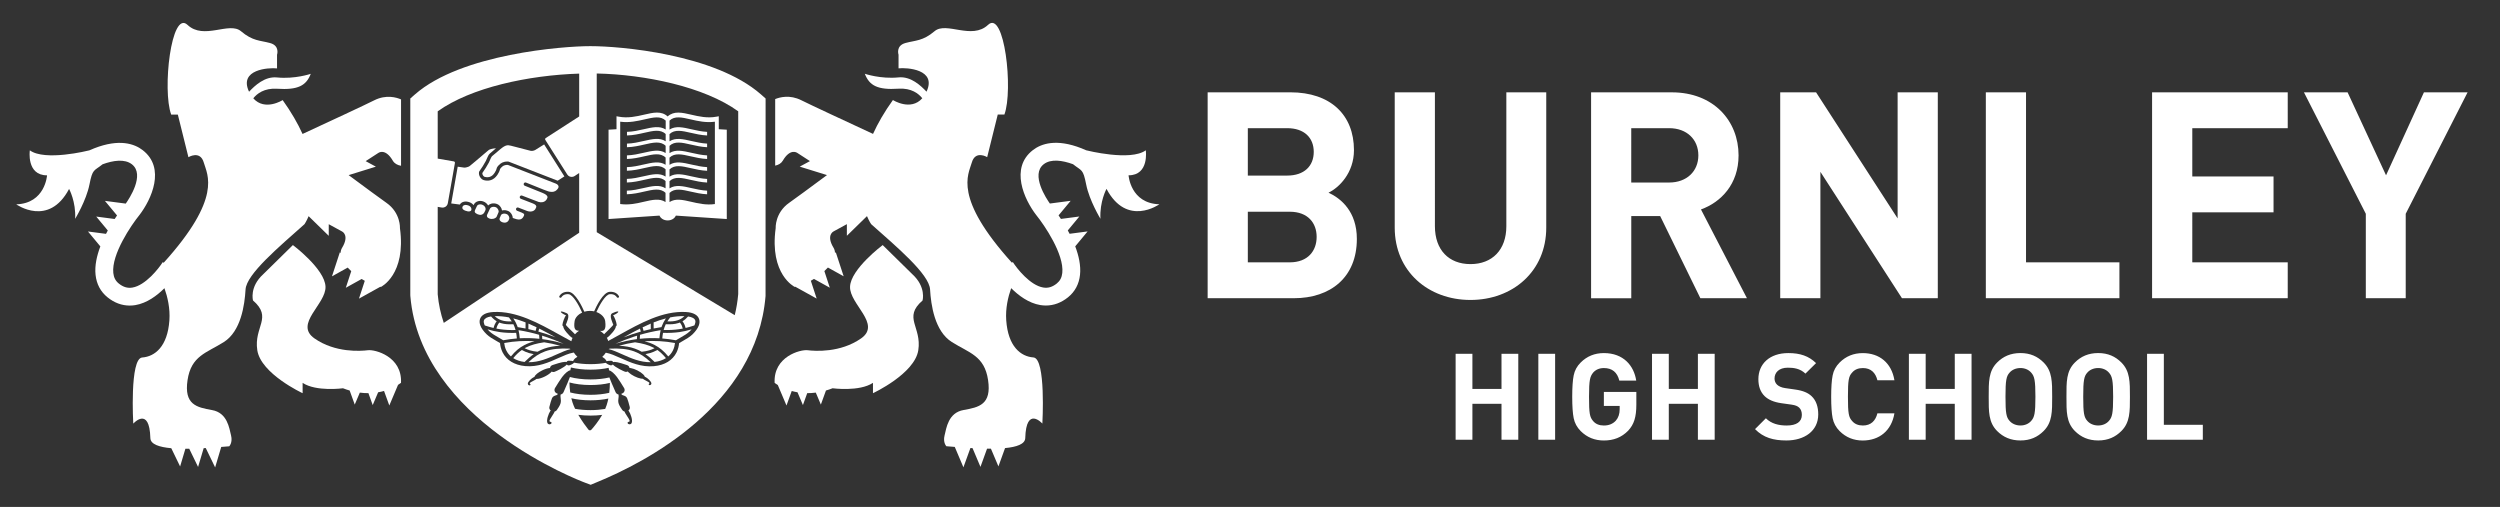 <?xml version="1.0" encoding="utf-8"?>
<!-- Generator: Adobe Illustrator 24.3.0, SVG Export Plug-In . SVG Version: 6.00 Build 0)  -->
<svg version="1.1" id="Layer_1" xmlns="http://www.w3.org/2000/svg" xmlns:xlink="http://www.w3.org/1999/xlink" x="0px" y="0px"
	 viewBox="0 0 1080 219" style="enable-background:new 0 0 1080 219;" xml:space="preserve">
<rect x="0" y="0" width="1080" height="219" fill="#333333" stroke="none"/>
<style type="text/css">
	.st0{fill:#FFFFFF;}
</style>
<g>
	<path class="st0" d="M1066,39.88h-18.86l-16.37,35.85l-16.61-35.85h-18.86l26.73,52.47v36.48h17.24V92.35L1066,39.88z
		 M988.3,128.83v-15.49h-41.23V91.72h35.1V76.23h-35.1V55.37h41.23V39.88H929.7v88.95H988.3z M915.59,128.83v-15.49h-40.35V39.88
		h-17.36v88.95H915.59z M837.13,128.83V39.88h-17.36v54.47l-35.23-54.47h-15.49v88.95h17.36V74.23l35.23,54.59H837.13z
		 M733.69,67.11c0,6.87-5,11.74-12.62,11.74h-16.37V55.37h16.37C728.7,55.37,733.69,60.24,733.69,67.11 M754.68,128.83l-19.86-38.35
		c8.62-3.12,16.24-10.87,16.24-23.36c0-14.87-10.74-27.23-28.86-27.23h-34.85v88.95h17.36V93.35h12.49l17.36,35.48H754.68z
		 M667.98,98.35V39.88h-17.24v57.84c0,10.24-6.12,16.37-15.49,16.37c-9.37,0-15.37-6.12-15.37-16.37V39.88h-17.36v58.47
		c0,18.86,14.49,31.23,32.73,31.23S667.98,117.21,667.98,98.35 M567.54,65.61c0,6.12-4.12,10.24-11.49,10.24h-16.99V55.37h16.99
		C563.42,55.37,567.54,59.49,567.54,65.61 M568.79,102.34c0,6-3.75,10.99-11.62,10.99h-18.11V91.47h18.11
		C565.04,91.47,568.79,96.35,568.79,102.34 M586.16,103.22c0-11.87-6.87-17.49-12.24-19.99c4.5-2.12,10.99-8.49,10.99-18.36
		c0-15.24-10.12-24.99-27.48-24.99h-35.73v88.95h37.23C574.79,128.83,586.16,119.83,586.16,103.22"/>
	<path class="st0" d="M951.62,189.97v-6.47h-16.84v-30.66h-7.25v37.13H951.62z M912.88,171.4c0,7.14-0.42,8.86-1.83,10.43
		c-1.04,1.2-2.66,1.98-4.64,1.98c-1.98,0-3.65-0.78-4.69-1.98c-1.41-1.57-1.77-3.29-1.77-10.43c0-7.14,0.37-8.87,1.77-10.43
		c1.04-1.2,2.71-1.98,4.69-1.98c1.98,0,3.6,0.78,4.64,1.98C912.46,162.54,912.88,164.26,912.88,171.4 M920.13,171.4
		c0-6.41,0.05-11.06-3.7-14.81c-2.61-2.61-5.79-4.07-10.01-4.07c-4.22,0-7.46,1.46-10.06,4.07c-3.76,3.75-3.65,8.4-3.65,14.81
		c0,6.41-0.1,11.05,3.65,14.81c2.61,2.61,5.84,4.07,10.06,4.07c4.22,0,7.41-1.46,10.01-4.07
		C920.18,182.46,920.13,177.82,920.13,171.4 M879.3,171.4c0,7.14-0.42,8.86-1.83,10.43c-1.04,1.2-2.66,1.98-4.64,1.98
		c-1.98,0-3.65-0.78-4.69-1.98c-1.41-1.57-1.77-3.29-1.77-10.43c0-7.14,0.36-8.87,1.77-10.43c1.04-1.2,2.71-1.98,4.69-1.98
		c1.98,0,3.6,0.78,4.64,1.98C878.88,162.54,879.3,164.26,879.3,171.4 M886.54,171.4c0-6.41,0.05-11.06-3.7-14.81
		c-2.61-2.61-5.79-4.07-10.01-4.07c-4.22,0-7.46,1.46-10.06,4.07c-3.75,3.75-3.65,8.4-3.65,14.81c0,6.41-0.1,11.05,3.65,14.81
		c2.61,2.61,5.84,4.07,10.06,4.07c4.22,0,7.4-1.46,10.01-4.07C886.6,182.46,886.54,177.82,886.54,171.4 M851.71,189.97v-37.13h-7.25
		v15.17h-12.57v-15.17h-7.25v37.13h7.25v-15.54h12.57v15.54H851.71z M818.39,178.55h-7.35c-0.78,3.18-2.76,5.27-6.26,5.27
		c-1.98,0-3.55-0.63-4.64-1.93c-1.51-1.62-1.83-3.29-1.83-10.48s0.31-8.87,1.83-10.48c1.1-1.3,2.66-1.93,4.64-1.93
		c3.49,0,5.48,2.09,6.26,5.27h7.35c-1.25-7.56-6.52-11.73-13.66-11.73c-3.96,0-7.3,1.36-10.01,4.07c-1.62,1.62-2.61,3.44-3.02,5.58
		c-0.42,2.09-0.63,5.16-0.63,9.23s0.21,7.14,0.63,9.23c0.42,2.09,1.41,3.96,3.02,5.58c2.71,2.71,6.05,4.07,10.01,4.07
		C811.82,190.28,817.14,186.11,818.39,178.55 M785.48,179.02c0-3.29-0.89-6-2.87-7.87c-1.56-1.46-3.7-2.4-7.09-2.87l-4.38-0.63
		c-1.51-0.21-2.71-0.78-3.44-1.46c-0.78-0.73-1.1-1.72-1.1-2.66c0-2.56,1.88-4.69,5.74-4.69c2.45,0,5.27,0.31,7.61,2.56l4.59-4.54
		c-3.18-3.08-6.88-4.33-11.99-4.33c-8.03,0-12.93,4.64-12.93,11.26c0,3.13,0.89,5.53,2.66,7.3c1.67,1.62,4.02,2.61,7.2,3.08
		l4.48,0.63c1.72,0.26,2.56,0.63,3.29,1.3c0.78,0.73,1.15,1.83,1.15,3.13c0,2.97-2.3,4.59-6.57,4.59c-3.44,0-6.62-0.78-8.97-3.13
		l-4.69,4.69c3.65,3.7,7.93,4.9,13.56,4.9C779.49,190.28,785.48,186.21,785.48,179.02 M740.74,189.97v-37.13h-7.25v15.17h-12.57
		v-15.17h-7.25v37.13h7.25v-15.54h12.57v15.54H740.74z M706.9,174.74v-5.42h-14.03v6.05h6.83v1.41c0,2.03-0.57,3.7-1.67,4.95
		c-1.3,1.41-3.03,2.09-5.16,2.09c-1.98,0-3.55-0.63-4.64-1.93c-1.46-1.72-1.77-3.18-1.77-10.48c0-7.35,0.42-8.71,1.77-10.43
		c1.15-1.3,2.71-1.98,4.64-1.98c3.6,0,5.79,1.83,6.68,5.42h7.3c-0.99-6.47-5.53-11.89-13.98-11.89c-3.96,0-7.3,1.36-10.01,4.07
		c-1.62,1.62-2.61,3.44-3.03,5.58c-0.42,2.09-0.63,5.16-0.63,9.23s0.21,7.14,0.63,9.23c0.42,2.09,1.41,3.96,3.03,5.58
		c2.71,2.71,6.05,4.07,10.01,4.07c4.17,0,7.61-1.3,10.48-4.22C705.91,183.34,706.9,180.16,706.9,174.74 M671.81,152.84h-7.25v37.13
		h7.25V152.84z M655.9,189.97v-37.13h-7.25v15.17h-12.57v-15.17h-7.25v37.13h7.25v-15.54h12.57v15.54H655.9z"/>
</g>
<g>
	<path class="st0" d="M240.08,79.3c-4.07-1.58-18.93-7.34-20.69-8.06c-0.4-0.02-0.79,0.01-1.15,0.1c-0.44,0.1-0.84,0.28-1.11,0.5
		c-0.42,0.34-0.93,0.85-1.09,1.14c-0.45,1.91-1.74,3.45-2.5,4.02c-0.42,0.32-1.02,0.71-1.88,0.91c-0.81,0.19-1.69,0.16-2.61-0.08
		c-1.21-0.32-2.37-1.87-2.12-3.48c0.02-0.11,0.06-0.23,0.13-0.32c0.96-1.31,2.13-3.18,2.85-4.55c0.1-0.19,0.22-0.48,0.35-0.79
		c0.36-0.86,0.76-1.82,1.34-2.35c0.64-0.59,1.53-1.34,2.66-2.27c-0.55,0.01-1.19,0.09-1.8,0.23c-0.6,0.14-1.11,0.33-1.33,0.5
		c-0.17,0.13-1.14,0.96-2.17,1.84c-2.03,1.73-4.79,4.09-6.04,5.08c-0.39,0.31-1.14,0.51-1.45,0.58c-0.44,0.1-0.77,0.14-1,0.1
		c-0.91-0.12-1.83-0.26-2.74-0.39l-2.8,15.88l3.72,0.48c0.37-0.62,0.98-1.05,1.73-1.22c0.72-0.17,1.54-0.1,2.42,0.21
		c0.75,0.26,1.36,0.71,1.77,1.29l0.14-0.29c0.34-0.73,1.05-1.26,1.95-1.47c0.69-0.16,1.43-0.11,2.14,0.15
		c0.89,0.32,1.63,0.94,2.06,1.72c0.4-0.39,0.93-0.68,1.51-0.81c0.74-0.17,1.55-0.11,2.34,0.18c0.8,0.29,1.57,1.09,1.95,2.02
		c0.1,0.26,0.18,0.51,0.21,0.77c0.04-0.01,0.08-0.02,0.13-0.03c0.85-0.2,1.81-0.08,2.64,0.32c1.06,0.52,1.85,1.77,1.87,2.96
		l1.59,0.52c0.62,0.17,1.15,0.2,1.6,0.1c0.56-0.13,1.01-0.48,1.37-1.06c0.39-0.63,0.41-0.96,0.36-1.13
		c-0.08-0.25-0.43-0.5-1.04-0.75l-2.01-0.8c-0.18-0.07-0.33-0.21-0.41-0.39c-0.08-0.18-0.08-0.38-0.01-0.56
		c0.07-0.18,0.21-0.33,0.39-0.41c0.18-0.08,0.38-0.08,0.56-0.01l3.74,1.44c0.73,0.27,1.49,0.34,2.16,0.19
		c0.65-0.15,1.18-0.51,1.46-0.98c0.37-0.62,0.49-1.02,0.38-1.31c-0.17-0.47-0.59-0.78-1.61-1.19L225,85.87
		c-0.38-0.14-0.57-0.57-0.43-0.95c0.07-0.18,0.21-0.33,0.39-0.41c0.18-0.08,0.38-0.09,0.56-0.02l4.62,1.78
		c0.15,0.05,0.29,0.11,0.43,0.16l2.09,0.8c0.57,0.19,1.22,0.22,1.81,0.09c0.49-0.11,1.17-0.4,1.64-1.11
		c0.35-0.54,0.47-0.94,0.38-1.27c-0.16-0.55-0.88-1.1-2.08-1.59l-7.72-3.11c-0.38-0.15-0.56-0.58-0.41-0.96
		c0.07-0.18,0.21-0.33,0.39-0.4c0.18-0.08,0.38-0.08,0.56-0.01l7.64,3.07l1.88,0.69c0.59,0.22,1.72,0.35,2.34,0.2
		c0.66-0.15,0.96-0.35,1.31-0.67c0.68-0.63,0.98-1.19,0.89-1.65C241.2,80.01,240.77,79.58,240.08,79.3z"/>
	<path class="st0" d="M218.99,92.54c-0.37-0.18-0.77-0.27-1.16-0.27c-0.17,0-0.34,0.02-0.51,0.06c-0.26,0.06-0.73,0.23-0.93,0.68
		l-0.52,1.22c-0.12,0.25-0.12,0.53,0,0.8c0.17,0.42,0.58,0.77,1.15,0.98c0.52,0.19,1.01,0.24,1.45,0.13
		c0.66-0.15,1.08-0.6,1.26-0.97l0.22-0.52C220.23,94.06,219.79,92.93,218.99,92.54z"/>
	<path class="st0" d="M214.2,89.52c-0.33-0.12-0.67-0.18-0.98-0.18c-0.18,0-0.35,0.02-0.51,0.06c-0.5,0.12-0.88,0.39-1.07,0.79
		l-1.2,2.57c-0.12,0.26-0.14,0.55-0.04,0.81c0.13,0.33,0.44,0.61,0.89,0.79c0.75,0.31,1.43,0.25,1.86,0.15
		c0.71-0.17,1.25-0.57,1.39-0.87l0.8-1.87c0.18-0.37,0.05-0.82-0.05-1.05C215.07,90.17,214.61,89.67,214.2,89.52z"/>
	<path class="st0" d="M208.3,88.43c-0.28-0.1-0.56-0.15-0.83-0.15c-0.16,0-0.32,0.02-0.47,0.05c-0.45,0.1-0.81,0.35-0.95,0.67
		l-0.72,1.5c-0.17,0.36-0.32,0.78-0.2,1.12c0.13,0.33,0.53,0.65,1.18,0.93c0.6,0.26,1.15,0.33,1.64,0.22
		c0.88-0.2,1.26-0.93,1.36-1.15l0.4-0.83c0.14-0.3,0.13-0.7-0.03-1.1C209.44,89.13,208.94,88.66,208.3,88.43z"/>
	<path class="st0" d="M235.07,62.39c-2.15,1.34-3.77,2.36-3.83,2.39c-0.21,0.13-0.53,0.25-0.87,0.33c-0.32,0.07-0.77,0.14-1.14,0.04
		c-1.58-0.44-4.76-1.25-6.87-1.78l-0.4-0.1c-0.55-0.14-0.99-0.25-1.27-0.33c-0.79-0.2-1.33-0.24-1.86-0.11
		c-0.71,0.17-1.51,0.64-2.64,1.58c-1.48,1.22-2.77,2.29-3.6,3.04c-0.34,0.31-0.72,1.22-0.97,1.82c-0.14,0.34-0.28,0.67-0.41,0.92
		c-0.73,1.38-1.87,3.21-2.85,4.57c-0.04,0.82,0.6,1.54,1.05,1.66c0.69,0.18,1.33,0.2,1.9,0.07c0.59-0.14,1-0.41,1.33-0.65
		c0.48-0.36,1.6-1.64,1.98-3.27c0.01-0.05,0.03-0.09,0.05-0.14c0.31-0.69,1.17-1.43,1.52-1.72c0.44-0.35,1.04-0.63,1.7-0.79
		c0.41-0.09,0.83-0.14,1.26-0.14c0.15,0,0.3,0.01,0.45,0.02c0.08,0.01,0.16,0.03,0.23,0.06c1.04,0.44,16.27,6.34,21.08,8.2
		l2.91-1.85c-0.01-0.01-0.01-0.02-0.02-0.03L235.07,62.39z"/>
	<path class="st0" d="M202.31,88.75c-0.41-0.14-0.79-0.22-1.14-0.22c-0.16,0-0.31,0.02-0.46,0.05c-0.4,0.09-0.7,0.32-0.86,0.66
		c-0.14,0.31-0.17,0.58-0.07,0.82c0.14,0.36,0.56,0.69,1.22,0.95c0.76,0.3,1.45,0.41,1.94,0.29c0.32-0.07,0.53-0.23,0.64-0.47
		c0.13-0.28,0.12-0.65-0.03-1C203.35,89.35,202.91,88.97,202.31,88.75z"/>
	<path class="st0" d="M221.1,138.85c-0.36-0.57-0.76-1.14-1.23-1.73c-2.04-0.4-4.09-0.6-6.14-0.54c0.95,0.91,1.95,1.48,3.05,1.82
		C218.06,138.8,219.48,138.9,221.1,138.85z"/>
	<path class="st0" d="M213.76,140.1c0.21-0.45,0.47-0.88,0.81-1.32c-0.85-0.5-1.66-1.18-2.43-2.07c-0.88,0.13-1.57,0.34-2.09,0.63
		c-0.53,0.3-0.86,0.67-1,1.1c-0.14,0.45-0.09,0.99,0.14,1.6c0.07,0.18,0.15,0.37,0.25,0.56c1.31,0.44,2.56,0.8,3.78,1.09
		C213.37,141.1,213.54,140.59,213.76,140.1z"/>
	<path class="st0" d="M226.56,149.06c1.34-0.7,2.78-1.23,4.39-1.64c-4.24-0.29-8.6-0.07-13.13,0.76c0.05,0.52,0.14,1.02,0.27,1.51
		c0.16,0.62,0.38,1.21,0.65,1.75c0.49,0.98,1.15,1.83,1.99,2.54C222.53,151.74,224.4,150.18,226.56,149.06z"/>
	<path class="st0" d="M228.55,152.53c-1.03-0.31-2.03-0.73-3.12-1.33c-1.31,0.91-2.52,2.06-3.71,3.52c1.34,0.85,2.98,1.42,4.9,1.65
		c1.34-1.35,2.63-2.47,3.94-3.38C229.85,152.87,229.19,152.72,228.55,152.53z"/>
	<path class="st0" d="M222.98,143.8c-2.58,0.08-4.87-0.02-7.12-0.35c-1.73-0.25-3.44-0.63-5.25-1.18c0.25,0.29,0.53,0.58,0.84,0.88
		l0.01,0.01c1.04,1,2.54,1.86,3.98,2.68c0.68,0.39,1.35,0.77,1.92,1.13l0.03,0.02c1.99-0.37,3.96-0.63,5.89-0.78
		C223.22,145.34,223.12,144.54,222.98,143.8z"/>
	<path class="st0" d="M216.41,139.59c-0.24-0.07-0.47-0.16-0.71-0.25c-0.35,0.44-0.61,0.85-0.81,1.29c-0.19,0.4-0.33,0.83-0.45,1.32
		c0.54,0.11,1.07,0.2,1.61,0.27c2.11,0.31,4.26,0.41,6.67,0.35c-0.12-0.45-0.26-0.89-0.42-1.31c-0.15-0.4-0.32-0.8-0.51-1.19
		C219.77,140.16,218.01,140.09,216.41,139.59z"/>
	<path class="st0" d="M224,142.63c0.26,1.06,0.42,2.21,0.53,3.5c2.86-0.15,5.66-0.07,8.42,0.22l0.06,0.01l-0.11-1.73
		C230.07,143.81,227.15,143.14,224,142.63z"/>
	<path class="st0" d="M226.64,150.43c0.78,0.39,1.51,0.68,2.27,0.91c1,0.3,2.04,0.48,3.28,0.62c0.95-0.54,1.92-0.99,2.93-1.35
		c2.09-0.75,4.32-1.13,6.88-1.25c-2.29-0.64-4.59-1.14-6.92-1.49c-3.18,0.48-5.73,1.14-7.94,2.29
		C226.96,150.24,226.8,150.33,226.64,150.43z"/>
	<path class="st0" d="M234.17,145.01l0.1,1.49c3.13,0.41,6.2,1.09,9.25,2.01c-2.62-1.13-5.15-2.12-7.71-2.98
		C235.26,145.35,234.72,145.18,234.17,145.01z"/>
	<path class="st0" d="M235.53,151.77c-2.53,0.91-4.83,2.4-7.25,4.71c4.55,0.07,8.63-1.76,12.28-3.4c2.1-0.94,4.06-1.82,5.94-2.28
		c-0.19-0.07-0.38-0.14-0.58-0.2C241.74,150.44,238.46,150.72,235.53,151.77z"/>
	<path class="st0" d="M231.8,141.39c-1.17-0.56-2.34-1.1-3.52-1.6l-0.02,2.38c1.06,0.23,2.1,0.48,3.12,0.75L231.8,141.39z"/>
	<path class="st0" d="M239.99,145.72c-2.3-1.28-4.66-2.58-7.06-3.78l-0.36,1.3c1.22,0.34,2.42,0.71,3.62,1.11
		C237.46,144.78,238.73,145.24,239.99,145.72z"/>
	<path class="st0" d="M223.63,141.31c1.16,0.18,2.29,0.38,3.4,0.6l0.02-2.63c-1.76-0.69-3.53-1.29-5.31-1.74
		c0.74,1.08,1.3,2.14,1.73,3.28C223.51,140.98,223.57,141.15,223.63,141.31z"/>
	<path class="st0" d="M276.82,143.25l-0.36-1.3c-2.4,1.2-4.76,2.5-7.06,3.78c1.27-0.49,2.53-0.94,3.8-1.37
		C274.4,143.96,275.6,143.59,276.82,143.25z"/>
	<path class="st0" d="M286.42,143.8c-0.14,0.75-0.24,1.55-0.31,2.42c1.94,0.15,3.9,0.41,5.89,0.78l0.03-0.02
		c0.57-0.36,1.24-0.74,1.92-1.13c1.44-0.82,2.94-1.67,3.98-2.68l0.01-0.01c0.31-0.3,0.59-0.59,0.84-0.88
		c-1.81,0.54-3.52,0.93-5.25,1.18C291.28,143.77,289,143.87,286.42,143.8z"/>
	<path class="st0" d="M278.46,147.42c1.61,0.42,3.05,0.94,4.39,1.64c2.16,1.13,4.02,2.68,5.84,4.92c0.83-0.71,1.5-1.57,1.99-2.54
		c0.27-0.55,0.49-1.13,0.65-1.75c0.12-0.48,0.21-0.99,0.27-1.51C287.06,147.35,282.7,147.12,278.46,147.42z"/>
	<path class="st0" d="M283.98,151.19c-1.1,0.6-2.09,1.02-3.12,1.33c-0.65,0.19-1.3,0.34-2.01,0.46c1.31,0.92,2.6,2.03,3.94,3.38
		c1.91-0.23,3.56-0.8,4.9-1.65C286.5,153.26,285.29,152.11,283.98,151.19z"/>
	<path class="st0" d="M263.49,150.6c-0.19,0.07-0.38,0.14-0.58,0.2c1.88,0.46,3.84,1.34,5.94,2.28c3.64,1.64,7.73,3.47,12.28,3.4
		c-2.43-2.31-4.72-3.8-7.25-4.71C270.94,150.72,267.66,150.44,263.49,150.6z"/>
	<path class="st0" d="M299.35,137.34c-0.52-0.29-1.21-0.5-2.09-0.63c-0.77,0.89-1.57,1.57-2.43,2.07c0.34,0.44,0.6,0.87,0.81,1.32
		c0.23,0.49,0.39,1,0.54,1.58c1.22-0.29,2.46-0.64,3.78-1.09c0.1-0.19,0.18-0.38,0.25-0.56c0.23-0.61,0.28-1.15,0.14-1.6
		C300.21,138.01,299.88,137.64,299.35,137.34z"/>
	<path class="st0" d="M328.73,40.78c-20.04-17.58-61.41-20.84-73.36-20.84l-0.33-0.02l-0.33,0.02c-11.17,0-55.38,3.26-75.44,20.84
		l-2.02,1.77v84.83l0.02,0.49c4.43,53.56,72.8,79.66,75.71,80.74l2.2,0.82l2.82-1.18c20.57-8.43,68.82-33.14,72.72-80.38l0.02-85.32
		L328.73,40.78z M191.71,139.49c-1.33-3.93-2.24-8.05-2.62-12.36V89.36c0.81,0.14,1.41,0.24,1.63,0.28
		c0.36,0.06,0.71,0.06,1.03-0.02c0.88-0.2,1.55-0.92,1.71-1.81l3.07-17.41c0.03-0.15-0.01-0.3-0.1-0.43
		c-0.09-0.13-0.22-0.21-0.37-0.24l-6.97-1.21V48.09c14.37-10.32,39.33-15.61,61.12-16.29v18.51l-14.45,9.33
		c-0.27,0.17-0.35,0.53-0.18,0.8l9.47,14.93c0.52,0.82,1.47,1.21,2.42,1c0.28-0.07,0.55-0.18,0.81-0.35
		c0.27-0.17,1.01-0.66,1.92-1.28v25.81L191.71,139.49z M255.48,185.62c-0.37,0.41-0.95,0.39-1.3-0.05c-0.94-1.16-2.75-3.6-4.36-6.37
		c1.63,0.22,3.42,0.34,5.29,0.34c1.77,0,3.46-0.11,5.03-0.31C258.49,182.08,256.5,184.5,255.48,185.62z M262.09,174.95
		c-0.18,0.57-0.4,1.13-0.64,1.69c0,0.01-0.01,0.01-0.01,0.02c-1.91,0.32-4.06,0.51-6.34,0.51c-2.41,0-4.68-0.2-6.67-0.56
		c0,0,0-0.01,0-0.01c-0.44-0.93-0.83-1.87-1.12-2.77c-0.19-0.58-0.36-1.18-0.5-1.79c2.34,0.57,5.2,0.9,8.29,0.9
		c2.84,0,5.48-0.28,7.71-0.77C262.61,173.13,262.38,174.07,262.09,174.95z M263.2,169.66c0,0.01,0,0.02,0,0.04
		c-2.3,0.54-5.09,0.86-8.1,0.86c-3.31,0-6.35-0.38-8.77-1.02c0-0.01,0-0.01,0-0.02c-0.2-1.44-0.31-2.89-0.32-4.3
		c2.47,0.69,5.63,1.11,9.09,1.11c3.13,0,6.02-0.34,8.37-0.92C263.46,166.8,263.37,168.24,263.2,169.66z M272.83,182.82
		c-0.18,0.3-0.51,0.48-0.87,0.48c-0.05,0-0.09,0-0.14-0.01c-0.34-0.04-0.6-0.23-0.68-0.5c-0.04-0.12-0.03-0.23,0.02-0.32
		c0.09-0.15,0.25-0.2,0.42-0.24c0.25-0.06,0.4-0.11,0.43-0.36c0.05-0.36-0.66-1.45-1.18-2.24c-0.55-0.84-0.94-1.45-1.07-1.87
		c-0.35-0.07-0.67-0.27-0.89-0.57c-0.57-0.79-1.3-1.92-1.59-2.78c-0.32-0.95-0.2-1.74-0.1-2.45c0.05-0.33,0.1-0.65,0.08-0.93
		c-0.01-0.29-0.05-0.49-0.09-0.63c-0.11-0.02-0.22-0.04-0.32-0.08c-0.4-0.15-0.71-0.45-0.89-0.84c-1.34-3.01-2.19-5.05-2.71-6.43
		c-2.31,0.55-5.12,0.87-8.15,0.87c-3.37,0-6.46-0.4-8.9-1.06c-0.52,1.39-1.38,3.47-2.78,6.62c-0.17,0.39-0.49,0.69-0.89,0.84
		c-0.11,0.04-0.21,0.06-0.32,0.08c-0.04,0.13-0.08,0.33-0.09,0.63c-0.01,0.29,0.03,0.6,0.08,0.93c0.1,0.7,0.22,1.5-0.1,2.45
		c-0.29,0.86-1.02,1.98-1.59,2.78c-0.22,0.31-0.54,0.5-0.89,0.57c-0.14,0.43-0.52,1.03-1.07,1.87c-0.52,0.79-1.23,1.88-1.18,2.24
		c0.04,0.25,0.18,0.29,0.43,0.36c0.16,0.04,0.33,0.08,0.42,0.24c0.05,0.09,0.06,0.2,0.02,0.32c-0.08,0.27-0.34,0.46-0.68,0.5
		c-0.05,0.01-0.09,0.01-0.14,0.01c-0.36,0-0.7-0.18-0.88-0.48c-0.68-1.13,0.46-4.24,1.16-5.21c0.08-0.11,0.15-0.19,0.22-0.28
		c-0.49-0.34-0.75-0.95-0.59-1.55c0.34-1.35,0.82-3.1,1.14-3.79c0.37-0.79,1.1-1.02,1.63-1.19c0.24-0.08,0.46-0.15,0.58-0.25
		c0.12-0.1,0.23-0.25,0.33-0.4l-0.55-0.25c-0.41-0.19-0.72-0.54-0.86-0.98c-0.13-0.43-0.07-0.9,0.16-1.29
		c0.93-1.53,2.22-3.6,3.07-4.74c1.12-1.49,2.65-2.89,3.56-2.92c0.07-0.42,0.15-0.83,0.24-1.22c2.37,0.59,5.29,0.94,8.46,0.94
		c2.89,0,5.58-0.29,7.83-0.79c0.07,0.35,0.13,0.71,0.19,1.09c0.93,0.15,2.36,1.48,3.43,2.91c0.86,1.14,2.14,3.21,3.07,4.74
		c0.23,0.39,0.29,0.86,0.16,1.29c-0.13,0.43-0.45,0.79-0.86,0.98l-0.55,0.25c0.1,0.15,0.21,0.29,0.33,0.4
		c0.12,0.1,0.34,0.17,0.58,0.25c0.53,0.17,1.26,0.4,1.63,1.19c0.32,0.69,0.8,2.44,1.14,3.79c0.15,0.6-0.1,1.22-0.59,1.55
		c0.07,0.09,0.14,0.17,0.22,0.28C272.37,178.58,273.5,181.69,272.83,182.82z M301.87,140.65c-0.45,1.19-1.36,2.48-2.68,3.77
		l-0.01,0.01c-1.2,1.16-2.8,2.07-4.34,2.95c-0.5,0.28-0.99,0.56-1.47,0.86c-0.06,0.66-0.17,1.29-0.32,1.89
		c-0.19,0.74-0.45,1.45-0.78,2.11c-1.68,3.37-5.1,5.53-9.77,5.95c-5.5,0.5-10.2-1.61-14.36-3.48c-2.32-1.04-4.46-2-6.39-2.33
		l-0.05-0.01c-0.42,0.65-0.94,1.26-1.53,1.8c0.72,0.4,1.29,0.89,1.66,1.48c0.08,0.12,0.15,0.26,0.22,0.4
		c0.33-0.12,0.91-0.2,1.92-0.2c0.41,0,0.75,0.24,0.91,0.59c0.7-0.28,2.41,0.08,5.56,1.14c0.21,0.07,0.37,0.12,0.46,0.15
		c0.58,0.17,0.97,0.67,1.05,1.23c0.17,0.01,0.36,0.03,0.57,0.06c0.82,0.14,1.82,0.5,2.82,1c1,0.5,1.88,1.1,2.48,1.67
		c0.43,0.41,0.68,0.77,0.75,1.08c0.1,0.03,0.21,0.08,0.34,0.14c0.76,0.36,2.53,1.87,2.5,2.79c-0.01,0.27-0.19,0.52-0.47,0.63
		c-0.09,0.04-0.18,0.05-0.27,0.05c-0.13,0-0.25-0.04-0.34-0.13c-0.08-0.08-0.1-0.16-0.1-0.21c0-0.13,0.1-0.22,0.18-0.29
		c0.15-0.13,0.2-0.2,0.14-0.35c-0.09-0.23-0.9-0.65-1.49-0.96c-0.68-0.35-1.15-0.61-1.36-0.84c-0.05,0-0.09,0.01-0.14,0.01
		c-0.2,0-0.44-0.02-0.69-0.07c-0.82-0.14-1.82-0.5-2.82-1c-1-0.5-1.88-1.1-2.48-1.67c-0.15-0.14-0.28-0.28-0.38-0.41
		c-0.22,0.12-0.47,0.19-0.73,0.19c-0.14,0-0.29-0.02-0.43-0.06c-0.52-0.16-4.3-1.91-5.28-3.14c-0.18,0.24-0.47,0.39-0.79,0.39
		c-0.39,0-1.83-0.55-2.23-1.1c-1.98,0.36-4.23,0.57-6.63,0.57c-2.6,0-5.03-0.24-7.13-0.65c-0.3,0.58-1.89,1.21-2.31,1.21
		c-0.33,0-0.61-0.16-0.8-0.4c-0.99,1.24-4.81,3.02-5.34,3.17c-0.15,0.04-0.29,0.07-0.44,0.07c-0.25,0-0.49-0.06-0.72-0.18
		c-0.01,0-0.01-0.01-0.02-0.01c-0.58,0.71-1.72,1.51-2.9,2.1c-1.24,0.62-2.63,1.08-3.55,1.08c-0.05,0-0.09-0.01-0.14-0.01
		c-0.21,0.23-0.69,0.49-1.38,0.85c-0.6,0.31-1.41,0.73-1.5,0.97c-0.06,0.15,0,0.22,0.15,0.35c0.09,0.08,0.18,0.16,0.18,0.29
		c0,0.05-0.02,0.13-0.1,0.21c-0.09,0.08-0.21,0.13-0.34,0.13c-0.09,0-0.18-0.02-0.27-0.06c-0.28-0.11-0.46-0.36-0.47-0.64
		c-0.03-0.93,1.75-2.46,2.52-2.82c0.13-0.06,0.24-0.11,0.35-0.14c0.2-0.84,1.69-1.99,3.27-2.78c1.18-0.6,2.51-1.04,3.43-1.08
		c0.02-0.18,0.08-0.35,0.16-0.51c0.19-0.36,0.51-0.62,0.9-0.74c0.09-0.03,0.25-0.08,0.46-0.15c3.19-1.07,4.93-1.43,5.63-1.15
		c0.16-0.35,0.51-0.6,0.92-0.6c0.99,0,1.56,0.08,1.9,0.19c0.07-0.14,0.14-0.27,0.22-0.39c0.37-0.6,0.95-1.09,1.67-1.49
		c-0.6-0.55-1.12-1.16-1.55-1.83l-0.26,0.04c-1.93,0.33-4.07,1.29-6.39,2.33c-4.16,1.87-8.86,3.98-14.36,3.48
		c-4.67-0.43-8.09-2.58-9.77-5.95c-0.33-0.66-0.59-1.36-0.78-2.11c-0.15-0.6-0.26-1.23-0.32-1.89c-0.48-0.29-0.97-0.57-1.47-0.86
		c-1.54-0.88-3.15-1.79-4.34-2.95l-0.01-0.01c-1.33-1.29-2.24-2.58-2.68-3.77c-0.37-0.98-0.43-1.92-0.16-2.75
		c0.27-0.86,0.88-1.58,1.82-2.11c0.94-0.53,2.25-0.86,3.93-0.96c9.99-0.54,19.77,4.91,28.67,9.86c1.72,0.96,3.4,1.89,5.05,2.76
		c0.11-0.49,0.28-0.97,0.51-1.44c-0.1-0.03-0.19-0.07-0.28-0.12c-1.14-0.72-3.89-3.82-3.68-4.76c-0.25-0.15-0.42-0.46-0.4-0.81
		c0.07-0.93,0.92-3.44,1.57-4.05c-0.82-0.29-2.48-1.24-2.25-1.58c0.25-0.38,2.25,0.51,2.62,0.7c1.56,0.86-0.32,4.37-0.46,4.93
		c-0.06,0.25,3.09,3.27,3.58,3.74c0.13,0.12,0.25,0.26,0.36,0.39c0.5-0.58,1.09-1.1,1.76-1.53c-1.53,0.05-2.44-0.68-1.92-4.16
		c0.11-0.72,0.49-1.46,1.08-2.12c0.07-0.08,0.14-0.16,0.22-0.23c0.05-0.05,0.09-0.09,0.14-0.14c0.2-0.19,0.43-0.37,0.67-0.55
		c0.34-0.24,0.73-0.46,1.14-0.65c-1.39-3.22-4.01-7.81-5.89-7.95c-1.9-0.14-2.73,0.79-3.04,1.32c-0.12,0.2-0.36,0.3-0.58,0.23
		l-0.01,0c-0.31-0.09-0.46-0.46-0.3-0.74c0.53-0.9,1.77-1.99,4-1.83c2.91,0.22,5.88,6.56,6.77,8.6c0.74-0.23,1.54-0.36,2.41-0.36
		c0.64,0,1.25,0.08,1.82,0.2c0.96-2.19,3.86-8.23,6.7-8.44c2.23-0.16,3.47,0.92,4,1.83c0.17,0.28,0.02,0.64-0.3,0.74l-0.01,0
		c-0.22,0.07-0.46-0.03-0.58-0.23c-0.31-0.53-1.14-1.46-3.04-1.32c-1.84,0.14-4.37,4.51-5.79,7.71c1.02,0.37,1.89,0.92,2.53,1.56
		c0.08,0.08,0.16,0.16,0.23,0.24c0.58,0.66,0.95,1.39,1.04,2.11c0.51,3.86-0.55,4.44-2.24,4.23c0.67,0.42,1.28,0.91,1.8,1.45
		c0.1-0.13,0.22-0.26,0.35-0.38c0.49-0.46,3.64-3.49,3.58-3.74c-0.14-0.55-2.02-4.07-0.46-4.93c0.36-0.2,2.36-1.08,2.62-0.7
		c0.23,0.34-1.43,1.29-2.25,1.58c0.65,0.61,1.5,3.12,1.57,4.05c0.03,0.35-0.15,0.66-0.4,0.81c0.2,0.94-2.54,4.03-3.68,4.76
		c-0.06,0.04-0.11,0.06-0.17,0.09c0.25,0.45,0.45,0.91,0.58,1.38c1.59-0.84,3.2-1.74,4.85-2.66c8.9-4.96,18.68-10.4,28.67-9.86
		c1.68,0.09,2.99,0.43,3.93,0.96c0.95,0.53,1.55,1.25,1.82,2.11C302.3,138.73,302.24,139.67,301.87,140.65z M318.9,127.13
		c-0.27,3.12-0.78,6.12-1.49,9.02l-59.62-35.84V31.75c20.8,0.43,46.45,5.72,61.12,16.33V127.13z"/>
	<path class="st0" d="M292.62,138.4c1.1-0.34,2.1-0.91,3.05-1.82c-2.05-0.07-4.1,0.13-6.14,0.54c-0.47,0.59-0.88,1.16-1.23,1.73
		C289.92,138.9,291.34,138.8,292.62,138.4z"/>
	<path class="st0" d="M284.87,146.13c0.11-1.29,0.27-2.43,0.53-3.5c-3.15,0.51-6.07,1.18-8.9,2l-0.11,1.73l0.06-0.01
		C279.21,146.06,282.01,145.98,284.87,146.13z"/>
	<path class="st0" d="M285.77,141.31c0.05-0.16,0.11-0.33,0.17-0.49c0.43-1.14,0.99-2.2,1.73-3.28c-1.78,0.46-3.55,1.05-5.31,1.74
		l0.02,2.63C283.48,141.69,284.61,141.49,285.77,141.31z"/>
	<path class="st0" d="M287.62,140.06c-0.19,0.39-0.36,0.79-0.51,1.19c-0.16,0.42-0.3,0.86-0.42,1.31c2.41,0.06,4.55-0.04,6.67-0.35
		c0.54-0.08,1.07-0.17,1.61-0.27c-0.13-0.49-0.27-0.92-0.45-1.32c-0.2-0.44-0.46-0.85-0.81-1.29c-0.23,0.09-0.47,0.18-0.71,0.25
		C291.39,140.09,289.63,140.16,287.62,140.06z"/>
	<path class="st0" d="M275.23,145.01c-0.55,0.17-1.09,0.34-1.63,0.52c-2.56,0.85-5.09,1.84-7.71,2.98c3.04-0.92,6.12-1.6,9.25-2.01
		L275.23,145.01z"/>
	<path class="st0" d="M281.14,142.18l-0.02-2.38c-1.18,0.5-2.36,1.03-3.52,1.6l0.42,1.53C279.04,142.65,280.08,142.4,281.14,142.18z
		"/>
	<path class="st0" d="M267.41,149.36c2.56,0.12,4.79,0.5,6.88,1.25c1.01,0.36,1.98,0.81,2.93,1.35c1.23-0.14,2.28-0.32,3.28-0.62
		c0.75-0.22,1.49-0.52,2.27-0.91c-0.16-0.09-0.33-0.18-0.49-0.27c-2.21-1.15-4.76-1.81-7.94-2.29
		C272,148.22,269.7,148.72,267.41,149.36z"/>
	<path class="st0" d="M487.54,75.73c9,0,7.44-10.8,7.44-10.8c-6.61,4.83-25.48,0.06-25.73,0c-0.67-0.3-1.35-0.59-2.06-0.87
		c-10.95-4.3-17.45-1.95-20.99,0.79c-9.99,7.73-3.77,21.3,1.49,28.11l0.06,0.07c3.39,4.19,12.02,16.82,11.16,24.88
		c-0.21,1.96-0.96,3.41-2.37,4.55c-1.91,1.54-3.77,2.1-5.86,1.75c-5.68-0.94-11.4-8.25-13.13-10.99l-0.41,0.26
		c-25.41-28.13-18.84-37.96-17.33-43.23c1.56-5.49,6.65-2.36,6.65-2.36l4.57-18.4h2.87c3.92-10.57,0-45.42-7.05-38.76
		c-7.04,6.66-18.01-1.56-23.1,2.74c-5.09,4.31-8.22,3.92-12.56,5.1c-4.34,1.17-3.02,5.08-3.02,5.08v5.88
		c3.6-0.39,16.66,0.39,12.09,10.08c-2.52-2.66-6.77-6.7-12.09-6.17c-7.73,0.78-14.57-1.57-14.57-1.57c1.96,5.1,5.48,7.05,14.57,6.45
		c5.56-0.35,8.67,2.14,10.26,4.13c-5.02,5.67-12.69,0.77-12.69,0.77c-3.74,5.2-6.53,10.09-8.59,14.63
		c-11.73-5.44-26.94-12.51-30.98-14.54c-4.96-2.49-9.29-1.32-11.29-0.5v28.75c1.45-0.31,2.62-0.99,3.31-2.17
		c3.23-5.53,6.2-3.36,6.2-3.36l5.51,3.57l-4.41,2.39l11.77,3.65c-7.22,5.35-13.86,10.25-16.3,11.95
		c-6.26,4.37-5.87,10.99-5.87,10.99c-2.74,20.06,8.22,25.36,8.22,25.36c0.09-0.02,0.18-0.04,0.27-0.06l9.22,5.11l-2.52-7.7
		c0.46-0.25,0.91-0.51,1.36-0.79l6.84,3.8l-2.35-7.18c0.55-0.51,1.06-1.02,1.53-1.54l6.8,3.78l-3.4-10.38l-0.35,0.29
		c-0.01-0.79-0.2-1.54-0.62-2.23c-3.33-5.48,0-7.06,0-7.06l5.76-3.14v5.02l8.69-8.49c0.95,2.28,1.8,3.47,1.8,3.47
		c10.96,9.76,25.06,21.55,25.45,28.21c0.39,6.66,1.96,18.02,9.4,22.71c7.44,4.7,14.1,5.88,15.66,16.45
		c1.57,10.56-3.91,11.74-10.57,12.92c-6.66,1.17-7.44,7.83-8.22,10.96c-0.79,3.14,0.78,4.69,0.78,4.69
		c1.07,0.08,2.29,0.18,3.62,0.29l3.74,8.82l3.02-8.34c0.31,0.02,0.61,0.04,0.92,0.05l3.42,8.1l2.85-7.87
		c0.56,0.01,1.12,0.01,1.67,0.01l3.24,7.65l2.86-7.91c5.01-0.48,8.65-1.71,8.73-4.32c0.39-14.09,7.39-6.27,7.39-6.27
		s1.62-28.18-3.86-28.57c-5.48-0.4-10.96-4.71-11.75-16.06c-0.36-5.17,0.79-10.07,2.14-13.87c3.22,3.22,7.57,6.46,12.57,7.3
		c0.81,0.13,1.62,0.2,2.42,0.2c3.38,0,6.64-1.2,9.56-3.55c3.02-2.44,4.77-5.72,5.19-9.74c0.41-3.94-0.53-8.21-2.07-12.27l5.35-6.45
		l-7.79,1.02c-0.25-0.49-0.51-0.98-0.77-1.45l4.99-6.02l-7.96,1.05c-0.35-0.54-0.69-1.05-1.02-1.53l5.23-6.3l-8.99,1.18
		c-1.39-1.96-8.46-12.49-2.64-16.99c3.12-2.41,8.06-1.67,12.64,0l0,0c3.81,3.04,4.32,1.85,5.69,8.78
		c1.37,6.93,6.16,14.79,6.16,14.79c-0.39-7.44,2.62-12.92,2.62-12.92c8.79,16.67,22.83,6.66,22.83,6.66
		C488.32,87.87,487.54,75.73,487.54,75.73z"/>
	<path class="st0" d="M394.09,118.42l-12.77-12.55c0,0-13.8,10.34-14.1,17.95c-0.3,7.61,13.72,16.12,4.76,22.38
		c-8.96,6.27-19.94,5.49-23.06,5.1c-3.12-0.4-14.86,2.73-14.28,14.09c0,0,0.47,0.39,1.37,0.94l3.75,8.85l2.27-6.27
		c0.78,0.22,1.61,0.41,2.49,0.56l2.34,5.52l1.86-5.15c1.17,0.01,2.41-0.06,3.7-0.23l2.19,5.17l2.2-6.08
		c0.94-0.27,1.89-0.59,2.87-0.97c0,0,11.57,1.57,17.44-2.34v4.47c0,0,18.01-8.37,19.58-18.56c1.57-10.18-6.76-14.03,1.85-21.5
		C398.55,129.8,400.2,123.96,394.09,118.42z"/>
	<g>
		<path class="st0" d="M161.68,43.33c-4.04,2.03-19.24,9.11-30.98,14.54c-2.06-4.54-4.86-9.43-8.59-14.63c0,0-7.67,4.9-12.69-0.77
			c1.58-1.99,4.7-4.48,10.26-4.13c9.09,0.6,12.62-1.36,14.57-6.45c0,0-6.83,2.35-14.57,1.57c-5.32-0.54-9.57,3.51-12.09,6.17
			c-4.57-9.69,8.49-10.48,12.09-10.08v-5.88c0,0,1.33-3.91-3.01-5.08c-4.34-1.18-7.47-0.79-12.56-5.1
			c-5.09-4.3-16.05,3.92-23.1-2.74c-7.05-6.66-10.96,28.19-7.05,38.76h2.87l4.57,18.4c0,0,5.09-3.14,6.65,2.36
			c1.5,5.27,8.08,15.09-17.33,43.23l-0.41-0.26c-1.73,2.74-7.46,10.05-13.13,10.99c-2.09,0.35-3.95-0.22-5.86-1.75
			c-1.41-1.14-2.16-2.59-2.37-4.55c-0.85-8.06,7.77-20.69,11.16-24.88l0.06-0.07c5.26-6.81,11.49-20.38,1.49-28.11
			c-3.53-2.73-10.04-5.08-20.99-0.79c-0.71,0.28-1.4,0.57-2.07,0.87c-0.64,0.16-19.17,4.77-25.71-0.01c0,0-1.57,10.8,7.44,10.8
			c0,0-0.78,12.13-13.31,12.53c0,0,14.04,10.01,22.83-6.66c0,0,3.01,5.48,2.62,12.92c0,0,4.79-7.86,6.17-14.79
			c1.37-6.93,1.88-5.74,5.69-8.78l0,0c4.58-1.67,9.52-2.41,12.64,0c5.82,4.49-1.25,15.03-2.64,16.99l-9-1.18l5.23,6.3
			c-0.33,0.48-0.67,0.99-1.02,1.53l-7.97-1.05l5,6.02c-0.26,0.48-0.51,0.96-0.77,1.45L38,100l5.35,6.45
			c-1.54,4.06-2.49,8.33-2.07,12.27c0.43,4.02,2.17,7.3,5.2,9.74c2.91,2.35,6.17,3.55,9.56,3.55c0.8,0,1.61-0.07,2.42-0.2
			c5-0.84,9.36-4.09,12.58-7.31c1.35,3.81,2.5,8.71,2.14,13.88c-0.79,11.35-6.27,15.66-11.75,16.06
			c-5.48,0.38-3.86,28.57-3.86,28.57s7-7.82,7.39,6.27c0.07,2.66,3.86,3.88,9.03,4.35l3.82,7.88l2.28-7.65
			c0.55,0,1.1-0.01,1.66-0.01l3.82,7.87l2.42-8.11c0.3-0.02,0.6-0.04,0.9-0.05l4.05,8.36l2.63-8.84c1.26-0.1,2.43-0.2,3.46-0.28
			c0,0,1.56-1.56,0.79-4.69c-0.79-3.14-1.57-9.79-8.23-10.96c-6.66-1.18-12.14-2.36-10.57-12.92c1.56-10.57,8.22-11.75,15.66-16.45
			c7.44-4.69,9.01-16.05,9.4-22.71c0.39-6.66,14.49-18.44,25.45-28.21c0,0,0.85-1.2,1.8-3.47l8.69,8.49v-5.02l5.76,3.14
			c0,0,3.33,1.57,0,7.06c-0.42,0.69-0.62,1.44-0.62,2.23l-0.35-0.29l-3.4,10.38l6.8-3.78c0.47,0.52,0.98,1.04,1.53,1.54l-2.35,7.18
			l6.84-3.8c0.45,0.27,0.9,0.54,1.36,0.79l-2.52,7.7l9.22-5.12c0.09,0.02,0.18,0.04,0.27,0.06c0,0,10.96-5.29,8.22-25.36
			c0,0,0.39-6.62-5.87-10.99c-2.44-1.7-9.08-6.6-16.3-11.95l11.77-3.65l-4.41-2.39l5.51-3.57c0,0,2.97-2.18,6.2,3.36
			c0.73,1.25,2,1.94,3.57,2.22V42.94C171.37,42.12,166.87,40.72,161.68,43.33z"/>
		<path class="st0" d="M158.92,151.3c-3.12,0.39-14.1,1.17-23.06-5.1c-8.96-6.26,5.05-14.78,4.76-22.38
			c-0.29-7.61-14.09-17.95-14.09-17.95l-12.77,12.55c-6.11,5.54-4.46,11.38-4.46,11.38c8.61,7.47,0.29,11.32,1.85,21.5
			c1.57,10.19,19.58,18.56,19.58,18.56v-4.47c5.87,3.91,17.44,2.34,17.44,2.34c0.98,0.38,1.94,0.7,2.88,0.97l2.2,6.08l2.19-5.17
			c1.29,0.17,2.53,0.24,3.71,0.23l1.86,5.15l2.34-5.52c0.91-0.16,1.76-0.35,2.55-0.58l2.28,6.28l3.77-8.91
			c0.83-0.52,1.28-0.88,1.28-0.88C173.79,154.03,162.05,150.9,158.92,151.3z"/>
	</g>
	<path class="st0" d="M313.13,55.98l-2.62-0.16v-4.41v-1.19l-0.96,0.18c-3.98,0.76-7.66-0.1-10.9-0.85
		c-4.07-0.94-7.49-1.73-10.23,0.75c-2.74-2.49-6.16-1.7-10.23-0.75c-3.24,0.75-6.93,1.6-10.9,0.85l-0.96-0.18v1.19v4.41l-2.62,0.16
		l-0.82,0.05v1v36.48v1.11l0.91-0.06l21.08-1.42c0.21,0.51,0.58,0.96,1.06,1.31c0.65,0.48,1.54,0.78,2.49,0.78
		c0.95,0,1.83-0.3,2.49-0.78c0.48-0.35,0.84-0.79,1.06-1.31l21.08,1.42l0.91,0.06v-1.11V57.03v-1L313.13,55.98z M298.33,51.57
		c3.11,0.72,6.62,1.53,10.5,1.01v35.57c-3.71,0.54-7.15-0.26-10.2-0.97c-3.67-0.85-6.8-1.58-9.4,0.11v-3.96
		c2.23-2.14,5.39-1.43,9.19-0.55c2.16,0.5,4.51,1.03,7.05,1.15v-1.56c-2.4-0.12-4.66-0.64-6.74-1.11c-3.7-0.85-6.87-1.58-9.49,0.11
		h-0.01v-3.11c2.23-2.14,5.39-1.43,9.19-0.55c2.16,0.5,4.51,1.03,7.05,1.15v-1.56c-2.4-0.12-4.66-0.64-6.74-1.11
		c-3.7-0.85-6.87-1.58-9.49,0.11h-0.01v-3.11c2.23-2.14,5.39-1.43,9.19-0.55c2.16,0.5,4.51,1.03,7.05,1.15V72.2
		c-2.4-0.12-4.66-0.64-6.74-1.11c-3.7-0.85-6.87-1.58-9.49,0.11h-0.01v-3.11c2.23-2.14,5.39-1.43,9.19-0.55
		c2.16,0.5,4.51,1.03,7.05,1.15v-1.56c-2.4-0.12-4.66-0.64-6.74-1.11c-3.7-0.85-6.87-1.58-9.49,0.11h-0.01V63
		c2.23-2.14,5.39-1.43,9.19-0.55c2.16,0.5,4.51,1.03,7.05,1.15v-1.56c-2.4-0.12-4.66-0.64-6.74-1.11c-3.7-0.85-6.87-1.58-9.49,0.11
		h-0.01v-3.11c2.23-2.14,5.39-1.43,9.19-0.55c2.16,0.5,4.51,1.03,7.05,1.15v-1.56c-2.4-0.12-4.66-0.64-6.74-1.11
		c-3.7-0.85-6.87-1.58-9.49,0.11h-0.01V52.1C291.45,49.97,294.58,50.7,298.33,51.57z M267.99,52.58c3.88,0.52,7.39-0.3,10.5-1.01
		c3.75-0.87,6.88-1.59,9.09,0.53v3.84h-0.01c-2.62-1.68-5.78-0.96-9.49-0.11c-2.21,0.51-4.64,1.06-7.22,1.13v1.56
		c2.72-0.07,5.23-0.64,7.53-1.17c3.79-0.87,6.96-1.59,9.18,0.55v3.12h-0.01c-2.62-1.68-5.78-0.96-9.49-0.11
		c-2.21,0.51-4.64,1.06-7.22,1.13v1.56c2.72-0.07,5.23-0.64,7.53-1.17c3.79-0.87,6.96-1.59,9.18,0.55v3.12h-0.01
		c-2.62-1.68-5.78-0.96-9.49-0.11c-2.21,0.51-4.64,1.06-7.22,1.13v1.56c2.72-0.07,5.23-0.64,7.53-1.17
		c3.79-0.87,6.96-1.59,9.18,0.55v3.12h-0.01c-2.62-1.68-5.78-0.96-9.49-0.11c-2.21,0.51-4.64,1.06-7.22,1.13v1.56
		c2.72-0.07,5.23-0.64,7.53-1.17c3.79-0.87,6.96-1.59,9.18,0.55v3.12h-0.01c-2.62-1.68-5.78-0.96-9.49-0.11
		c-2.21,0.51-4.64,1.06-7.22,1.13v1.56c2.72-0.07,5.23-0.64,7.53-1.17c3.79-0.87,6.96-1.59,9.18,0.55v3.12h-0.01
		c-2.62-1.68-5.78-0.96-9.49-0.11c-2.21,0.51-4.64,1.06-7.22,1.13v1.56c2.72-0.07,5.23-0.64,7.53-1.17
		c3.79-0.87,6.96-1.59,9.18,0.55v3.97c-2.59-1.68-5.73-0.96-9.39-0.11c-3.04,0.71-6.49,1.5-10.2,0.97V52.58z"/>
</g>
</svg>
